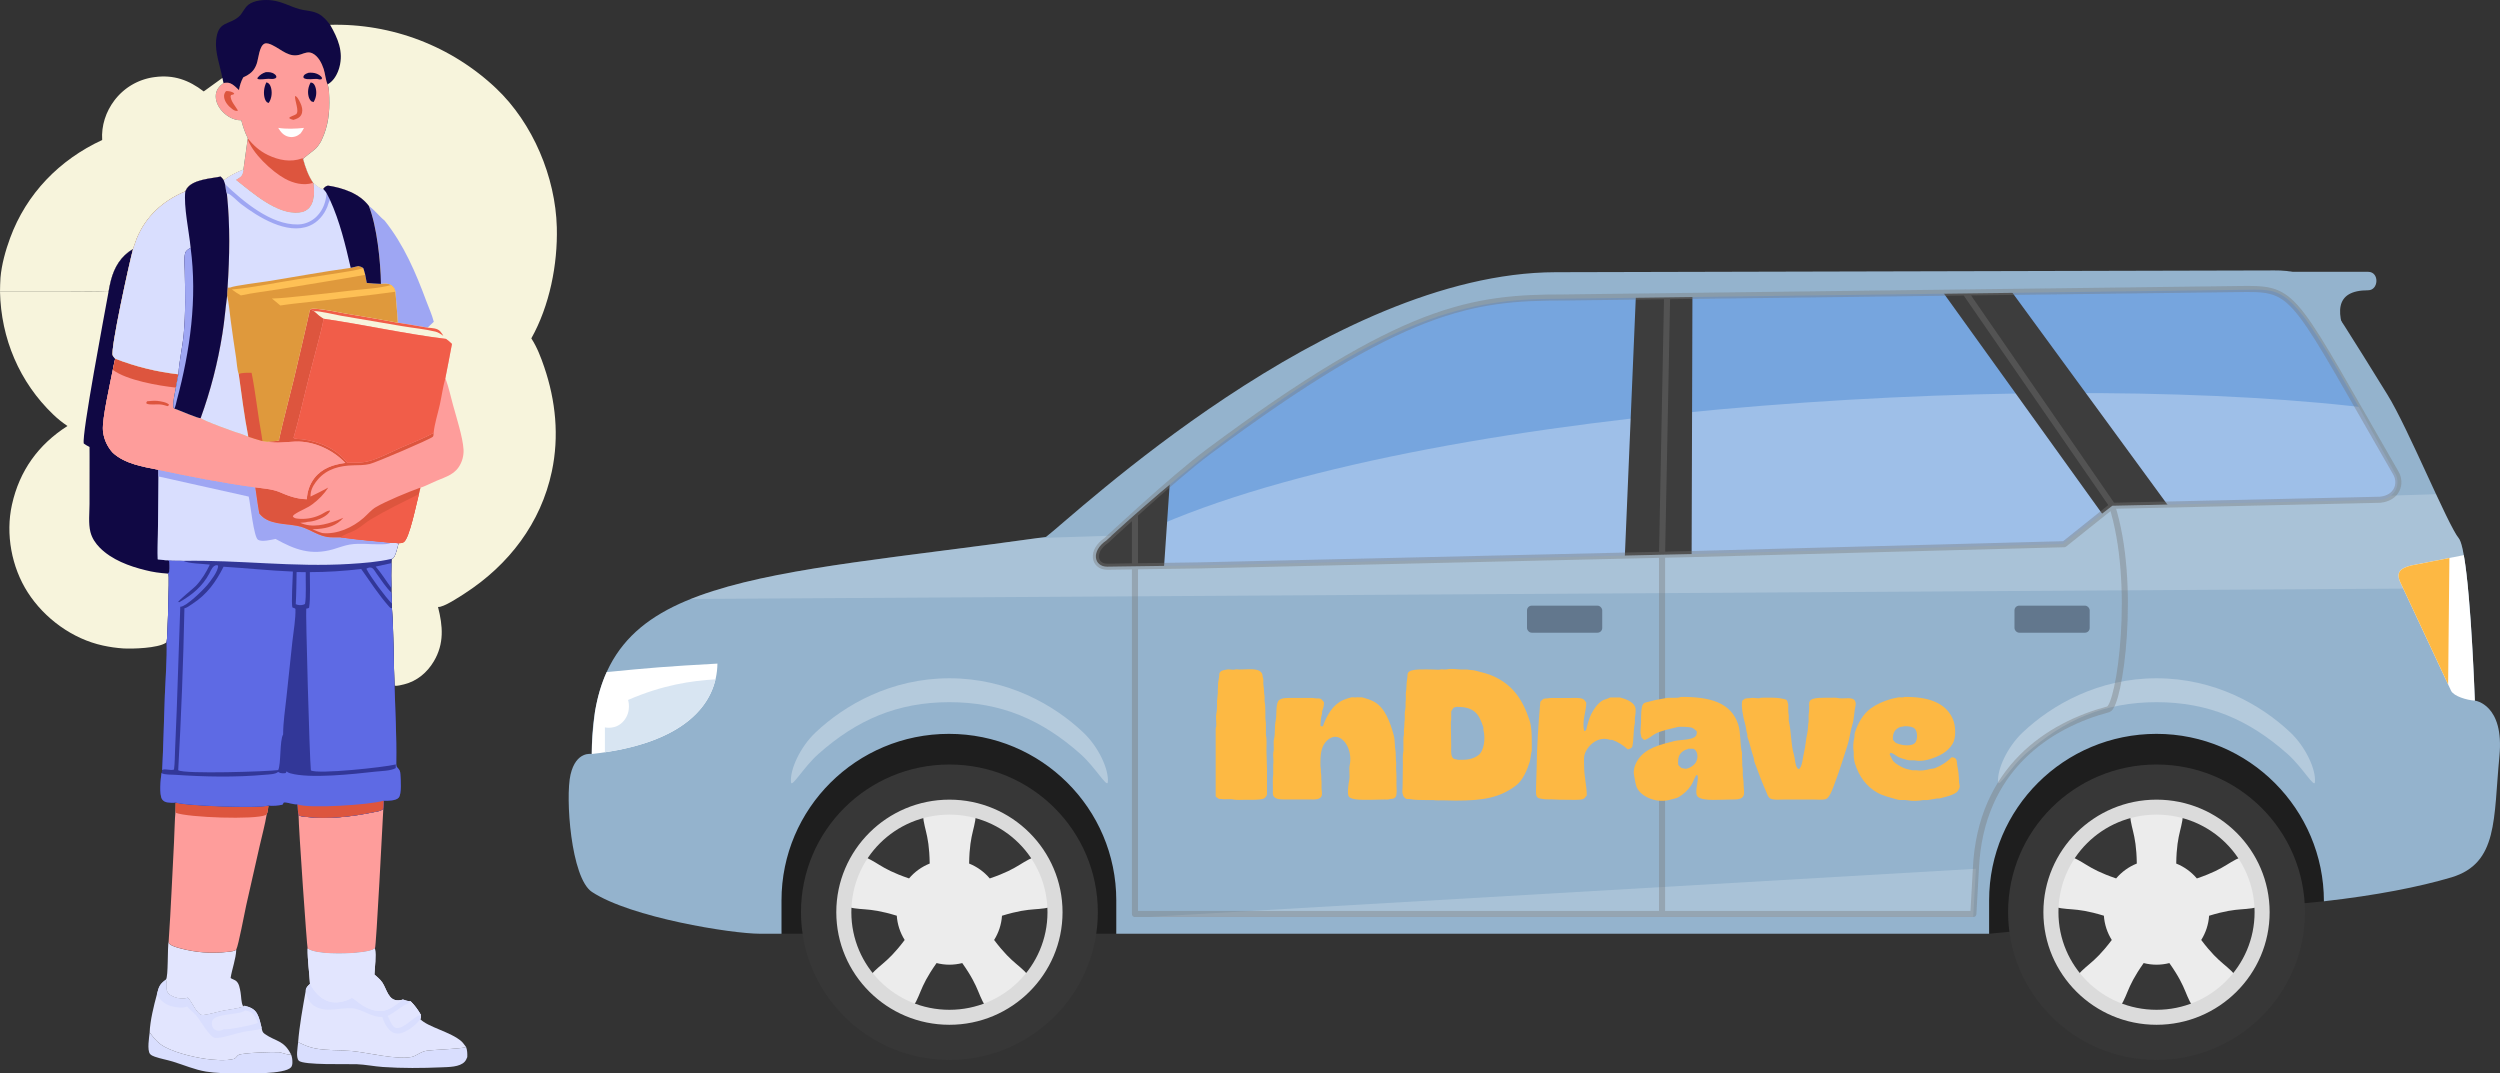 <?xml version="1.0" encoding="UTF-8"?>
<svg id="Calque_1" data-name="Calque 1" xmlns="http://www.w3.org/2000/svg" viewBox="0 0 3178.7 1364.91">
  <rect x="0" y="0" width="3178.7" height="1364.91" fill="#333333" stroke="none"/>
  <defs>
    <style>
      .cls-1, .cls-2 {
        fill: #fdb843;
      }

      .cls-3 {
        fill: #9ea6f3;
      }

      .cls-4, .cls-5 {
        fill: #fdb943;
      }

      .cls-6, .cls-7, .cls-8, .cls-9 {
        fill: #fff;
      }

      .cls-10 {
        fill: #1e1e1e;
      }

      .cls-11 {
        fill: #d9defe;
      }

      .cls-12 {
        fill: #100844;
      }

      .cls-7 {
        opacity: .3;
      }

      .cls-7, .cls-8, .cls-13, .cls-9, .cls-14 {
        isolation: isolate;
      }

      .cls-15 {
        fill: #dd553e;
      }

      .cls-16 {
        fill: #df993c;
      }

      .cls-17 {
        fill: #5e6ae4;
      }

      .cls-18, .cls-5, .cls-2 {
        fill-rule: evenodd;
      }

      .cls-18, .cls-19 {
        fill: #94b3cd;
      }

      .cls-20 {
        fill: #323798;
      }

      .cls-21 {
        fill: #f7f4dc;
      }

      .cls-22 {
        fill: #373737;
      }

      .cls-23 {
        fill: #dbdbdb;
      }

      .cls-24 {
        fill: #e2e5fe;
      }

      .cls-25 {
        fill: #f15d49;
      }

      .cls-8 {
        opacity: .29;
      }

      .cls-26 {
        fill: #fec055;
      }

      .cls-27 {
        fill: #76a5de;
      }

      .cls-28 {
        fill: #d8e5f2;
      }

      .cls-13 {
        fill: none;
        opacity: .39;
        stroke: #787878;
        stroke-linecap: round;
        stroke-linejoin: round;
        stroke-width: 7.73px;
      }

      .cls-29 {
        fill: #fe9d9b;
      }

      .cls-9 {
        opacity: .2;
      }

      .cls-30 {
        fill: #ececec;
      }

      .cls-31 {
        fill: #fefefe;
      }

      .cls-32 {
        fill: #3d3d3d;
      }

      .cls-14 {
        fill: #313d4e;
        opacity: .5;
      }
    </style>
  </defs>
  <g>
    <path class="cls-11" d="M190.29,1312.68c4.32,5.77,8.33,11.08,14.25,15.35,13.04,9.37,40.45,15.95,56.41,18.21,10.23,1.46,26.9,2.94,36.69.04.2-.1.4-.19.6-.28,2.09-1.05,3.15-3.79,5.29-4.78,5.78-2.67,43.05-3.88,50.76-3.38,4.26.28,11.95,4.1,15.79,2.83.62,1.67,1.11,3.29,1.36,5.05.47,3.27.94,8.69-1.46,11.38-8.13,9.13-56.83,7.83-70.25,7.65-12.56-.17-25.44-.2-37.86-2.26-14.3-2.37-28.23-8.43-42.08-12.68-7.56-2.32-15.5-3.61-22.94-6.22-1.98-.7-4.59-1.76-5.99-3.39-4.1-4.78-1.17-21.61-.57-27.51h0Z"/>
    <path class="cls-11" d="M378.97,1326.13l1.3-.53c7.25,3.46,12.89,6,20.86,7.49,15.22,2.84,30.77,1.76,46.12,3.24,20.83,2.01,56.3,11.26,75.64,7.64,6.23-1.02,11.81-6.97,20.14-8.1,9.19-1.26,44.46-2.29,49.6-4.61,1.57,4.37,1.64,8.21,1.51,12.78-.73,2.03-1.79,4.27-3.25,5.88-6.28,6.95-20.6,6.79-29.3,7.17-24.83,1.07-50.03,1.29-74.84-.43-11.13-.77-22.2-3.12-33.33-3.55-11.56-.45-67.99,1.48-73.56-4.51-4-4.3-1.29-16.9-.89-22.48h0Z"/>
    <path class="cls-24" d="M210.97,1245.59c3.21-3.9,1.77-41.15,3.49-49.14.15,1.39-.03,2.85,1.09,3.78,3.42,2.87,8.81,4.25,13.09,5.44,2.47.69,4.96,1.31,7.46,1.87,2.5.57,5.02,1.07,7.54,1.51,2.53.44,5.06.82,7.61,1.14,2.54.32,5.1.57,7.65.76,2.56.19,5.12.33,7.68.4,2.56.06,5.13.07,7.69.02,2.56-.06,5.13-.18,7.68-.36,2.56-.18,5.11-.42,7.66-.73,3.13-.36,8.48-.64,10.79-2.85-.36,11.71-5.35,24.33-7.18,36.06.12.08.23.17.35.25,1.81,1.27,3.81,1.67,5.63,2.8,4.97,3.1,5.73,10.1,6.7,15.42.93,5.08.65,12.7,3.07,17.14l2.15-.28c-.64.74-1.01,1.02-1.97,1.32-8.43,2.65-18.02,3.52-26.75,5.32-8.06,1.68-16.48,4.66-24.68,5.22-7.5.5-13.58-17.46-18.94-21.84-.12-.09-.24-.18-.36-.28-.67.33-1.35.62-2.08.79-5.65,1.34-14.11-.62-19.02-3.56-8.98-5.39-4.15-11.88-6.2-19.69-.04-.17-.1-.34-.15-.51h0Z"/>
    <path class="cls-24" d="M210.97,1245.59c.05.17.11.34.15.51,2.04,7.81-2.78,14.3,6.2,19.69,4.91,2.94,13.36,4.9,19.02,3.56.73-.17,1.41-.45,2.08-.79.12.1.25.19.36.28,5.36,4.38,11.45,22.34,18.94,21.84,8.2-.56,16.62-3.54,24.68-5.22,8.72-1.81,18.32-2.67,26.75-5.32.96-.3,1.32-.58,1.97-1.32,6.46,1.75,12.16,3.69,15.67,9.92,2.99,5.3,4.46,12.26,5.87,18.16.66,3.57.94,5.67,4.09,7.85,14.25,9.84,24.04,7.62,33.32,25.96-3.84,1.27-11.53-2.55-15.79-2.83-7.71-.5-44.98.71-50.76,3.38-2.14.99-3.2,3.73-5.29,4.78-.2.1-.4.19-.6.28-9.78,2.9-26.46,1.42-36.69-.04-15.96-2.27-43.37-8.84-56.41-18.21-5.92-4.26-9.94-9.58-14.25-15.35.59-15.02,5.3-34.07,9.26-48.51,2.52-9.74,3.34-12.59,11.43-18.62h0Z"/>
    <path class="cls-11" d="M210.97,1245.59c.05.17.11.34.15.51,2.04,7.81-2.78,14.3,6.2,19.69,4.91,2.94,13.36,4.9,19.02,3.56.73-.17,1.41-.45,2.08-.79.12.1.25.19.36.28,5.36,4.38,11.45,22.34,18.94,21.84,8.2-.56,16.62-3.54,24.68-5.22,8.72-1.81,18.32-2.67,26.75-5.32.96-.3,1.32-.58,1.97-1.32,6.46,1.75,12.16,3.69,15.67,9.92,2.99,5.3,4.46,12.26,5.87,18.16-.09.1-.16.2-.26.29-1.12,1.06-2.38,1.41-3.84,1.75-6.39,1.48-12.98,1.83-19.41,3.12-9.22,1.86-27.31,8.36-35.66,7.64-6.62-.58-19.02-22.56-23.84-28.37-3.54-4.27-8.3-7.43-11.88-11.69-.2.11-.39.23-.6.35-4.35,2.34-15.5.63-19.93-.79-7.95-2.55-13.95-7.55-17.71-14.98,2.52-9.74,3.34-12.59,11.43-18.62h0Z"/>
    <path class="cls-24" d="M311.72,1284.73c1.56.35,3.13.7,4.66,1.17,6.34,1.91,8.73,8.83,11.59,14.14-.58.44-1.19.83-1.85,1.14-4.88,2.28-37.57,8.67-41.43,7.32-2.11,1.52-5.24,2.22-7.82,1.94-2.19-.23-4.33-1.19-5.66-3-1.54-2.11-2.16-5.67-1.71-8.22,2.03-11.39,33.72-8.11,41.88-14.22.11-.09.22-.18.33-.27h0Z"/>
    <path class="cls-12" d="M282.76,99.14c-2.8-15.19-9.5-32.4-7.99-47.82,2.44-24.9,15.76-19.05,28.67-29.91,4.96-4.17,6.96-11.09,12.23-15.26,7.72-6.11,20.9-6.84,30.34-5.68,12.45,1.52,22.62,7.68,34.41,11.02,8.18,2.32,16.93,2,24.61,6.09,6.2,3.3,10.51,8.56,14.73,13.99,9.76,17.18,17.24,34.11,11.7,54.2-2.26,8.18-6.95,17.06-14.61,21.37-.1.06-.2.11-.3.16-2.48-4.94-3.08-13.78-4.99-19.57-2.47-7.46-6.92-16.38-14.36-19.95-5.11-2.45-9.6-.39-14.53,1.3-14.86,5.09-24.03-5.78-36.64-11.82-2.6-1.25-6.81-3-9.67-1.76-6.75,2.91-7.71,19.18-9.96,25.56-3.36,9.49-8.39,13.18-17.08,17.28-2.91,5.27-4.43,10.34-5.49,16.21-2.56-2.49-5.22-5.15-8.2-7.14-3.84-2.56-7.04-2.64-11.45-1.8-.58-2.12-.97-4.32-1.43-6.46h0Z"/>
    <path class="cls-29" d="M379.61,1036.07c.34.35.45.5.83.77,1.81,1.28,6.39,1.49,8.65,1.78,27.47,3.54,59.02-.35,86.1-5.96,3.58-.74,10.14-1.47,12.21-4.63-.88,17-8.98,175.46-10.65,177.91-5.31,3.87-18.23,4.86-24.75,5.53-12.18,1.23-51.19,2.4-60.86-5.49-.77-.92-11.55-154.01-11.53-169.9h0Z"/>
    <path class="cls-24" d="M391.13,1205.97c9.67,7.88,48.67,6.72,60.86,5.49,6.52-.66,19.44-1.65,24.75-5.53,1.79,10.05-.16,22.85-.64,33.15,3.57,3.22,7.42,6.21,10.11,10.25,5.6,8.39,7.52,23.16,20.32,22.56,2-.1,3.84-.19,5.67-1.06,3.01,1.12,6.72,2.28,9.91,2.35,5.26,5.31,9.25,10.73,12.96,17.19.12,2.03.49,3.52-.57,5.35-.02.04-.06.06-.09.1,9.5,10.1,39.02,16.3,52.36,28.26,2.3,2.07,3.93,4.82,5.86,7.23-5.14,2.32-40.4,3.35-49.6,4.61-8.33,1.13-13.91,7.08-20.14,8.1-19.34,3.62-54.81-5.63-75.64-7.64-15.35-1.48-30.9-.4-46.12-3.24-7.97-1.49-13.61-4.03-20.86-7.49l-1.3.53c1.74-22.56,5.95-44.74,9.86-66.99.08-3.65,2.91-5.83,5.3-8.22-.85-14.95-3.2-30.03-3-44.98h0Z"/>
    <path class="cls-11" d="M394.13,1250.94c5.56,10,13.11,19.16,24.55,22.51,8.6,2.51,19.16.41,26.99-3.74.65-.34,1.03-.7,1.55-1.21l.55.31c3.42,1.94,6.25,4.6,9.42,6.89,8.89,6.4,21.24,12,32.32,9.02,8.19-2.2,16.14-8.7,22.68-13.91,3.01,1.12,6.72,2.28,9.91,2.35,5.26,5.31,9.25,10.73,12.96,17.19.12,2.03.49,3.52-.57,5.35-.02.04-.06.06-.09.1-4.76,6.86-15.1,14.68-22.95,17.37-3.95,1.35-8.26,1.53-12.04-.46-6.68-3.52-11.25-12.74-13.37-19.7-13.47.83-25.15-9.92-38.13-10.96-15.92-1.28-34.34,6.62-49.01-3.52-.46-.32-.91-.66-1.34-1.02-5.4-4.46-8.03-11.56-8.75-18.34.08-3.65,2.91-5.83,5.3-8.22h0Z"/>
    <path class="cls-24" d="M522.11,1273.14c5.26,5.31,9.25,10.73,12.96,17.19-10.21,2.41-20.64,18.19-31.58,16.73-.21-.06-.41-.12-.62-.19-4.49-1.71-8.21-11.29-9.84-15.41.13-.03.27-.05.4-.09,4.11-1.36,15.44-10.27,20.35-13.09,2.78-1.59,6.67-2.45,8.34-5.14Z"/>
    <path class="cls-24" d="M391.13,1205.97c9.67,7.88,48.67,6.72,60.86,5.49,6.52-.66,19.44-1.65,24.75-5.53,1.79,10.05-.16,22.85-.64,33.15,3.57,3.22,7.42,6.21,10.11,10.25,5.6,8.39,7.52,23.16,20.32,22.56,2-.1,3.84-.19,5.67-1.06-6.55,5.21-14.49,11.71-22.68,13.91-11.08,2.98-23.43-2.62-32.32-9.02-3.17-2.28-6-4.95-9.42-6.89l-.55-.31c-.53.5-.91.87-1.55,1.21-7.84,4.15-18.4,6.25-26.99,3.74-11.44-3.35-18.99-12.51-24.55-22.51-.85-14.95-3.2-30.03-3-44.98h0Z"/>
    <path class="cls-29" d="M223.37,1020.27c9.68,4.44,106.58,7.81,117.36,4.04.22-.08.44-.17.66-.25-.53,3.11-.72,8.61-2.26,11.24-2.2,13.42-5.89,26.76-8.91,40.02l-17.18,75.88c-2.16,9.66-9.78,50.69-12.63,56.18-2.31,2.21-7.66,2.49-10.79,2.85-2.55.31-5.1.55-7.66.73-2.56.18-5.12.31-7.68.36-2.56.05-5.13.05-7.69-.02-2.56-.07-5.12-.2-7.68-.4-2.56-.19-5.11-.44-7.65-.76-2.55-.32-5.08-.7-7.61-1.14-2.53-.44-5.04-.94-7.54-1.51-2.5-.56-4.99-1.19-7.46-1.87-4.28-1.19-9.67-2.57-13.09-5.44-1.11-.93-.93-2.4-1.09-3.78,2.9-41.69,4.51-83.55,6.76-125.28.73-13.55.77-27.34,1.95-40.82l.2-10.04h0Z"/>
    <path class="cls-15" d="M223.37,1020.27c9.68,4.44,106.58,7.81,117.36,4.04.22-.08.44-.17.66-.25-.53,3.11-.72,8.61-2.26,11.24-.4.45-.79.81-1.35,1.06-13.6,6.13-98.33,3.17-114.12-2.83l-.49-3.22.2-10.04h0Z"/>
    <path class="cls-29" d="M309.32,98.33c8.7-4.1,13.73-7.79,17.08-17.28,2.25-6.37,3.21-22.65,9.96-25.56,2.87-1.24,7.07.52,9.67,1.76,12.62,6.04,21.79,16.9,36.64,11.82,4.93-1.69,9.42-3.76,14.53-1.3,7.44,3.57,11.89,12.49,14.36,19.95,1.91,5.78,2.51,14.63,4.99,19.57,1.81,4.96,1.88,11.13,2.06,16.37.67,18.96-1.26,36.37-9.34,53.7-.49,1.05-1,2.1-1.53,3.14-1.86,3-3.74,5.85-6.25,8.36-2.85,2.86-15.26,11.52-16.09,13.53,2.93,10.65,6.47,20.83,12.68,30.06l.82.76c.43,9.99,1.93,21.31-4.49,29.87-3.33,4.45-8.13,6.79-13.58,7.44-28.42,3.4-60.14-25.28-81.22-41.79,1.59-.96,3.18-1.93,4.71-2.97,3.98-2.71,4.33-5.49,5.16-10l5.56-40.03c-3.72-7.38-6.07-14.78-8.28-22.73-1.42-.06-2.85-.12-4.26-.31-8.32-1.09-16.79-6.83-21.84-13.36-4.2-5.42-7.14-12.48-6.19-19.44.88-6.43,4.74-10.53,9.7-14.29,4.41-.84,7.6-.76,11.45,1.8,2.98,1.99,5.64,4.65,8.2,7.14,1.06-5.87,2.58-10.94,5.49-16.21h0Z"/>
    <path class="cls-12" d="M392.63,92.46c3.39-.12,6.73-.05,9.93,1.22,2.57,1.02,5.82,2.89,6.97,5.48l-.6,1.44c-2,.87-3.81.2-5.84-.27-4.74-.18-11.34,1.25-15.72-.47-1.22-.48-1.15-.76-1.7-1.95.14-.5.28-1,.5-1.47,1.1-2.34,4.21-3.18,6.47-3.99h0Z"/>
    <path class="cls-12" d="M338.11,91.68c4.04-.11,7.76.07,11.08,2.67,1.52,1.19,2.03,1.82,2.25,3.72l-1.12,1.39c-2.62,1.45-6.05.88-8.95.72-3.62.01-11.09,1.62-14.08.02l.34-1.58c3.11-3.56,5.97-5.48,10.48-6.94h0Z"/>
    <path class="cls-12" d="M338.68,104.72c.91.21,1.86.59,2.62,1.14,2.04,1.49,3.1,4.6,3.6,6.97,1.28,6.13.22,12.86-3.23,18.06l-2.26-.86c-1.25-1.24-1.97-2.45-2.54-4.09-2.31-6.73-1.31-14.95,1.81-21.22h0Z"/>
    <path class="cls-15" d="M375.13,122.06c.71.21.5.11,1.09.4,2.76,1.36,6.1,8.98,7.08,11.91,1.29,3.85,1.65,8.11-.35,11.79-2.04,3.75-6.12,5.12-9.95,6.27-2.03-.53-3.62-.96-5.31-2.31.41-1.94,7.05-3.42,8.84-4.92,4.35-3.64-1.97-17.32-1.41-23.13h0Z"/>
    <path class="cls-12" d="M395,104.87c.94.13,1.93.34,2.76.83,2.11,1.24,3.27,4.58,3.78,6.87,1.34,5.93.34,12.12-2.86,17.23l-2.79-.94c-1.8-1.83-2.8-3.52-3.45-5.99-1.63-6.13-.52-12.58,2.56-18.01h0Z"/>
    <path class="cls-15" d="M287.38,115.84c2.53-.16,5.28.22,7.64,1.19,1.66.68,2.13.86,2.83,2.49-1.26.74-2.59.98-4,1.3l-.67,1.41c.23,6.46,5.89,12.47,9.12,17.88l-.26.9c-2.73.34-4.72-.85-6.9-2.46-4.73-3.52-9.44-8.92-10.18-14.99-.4-3.27.46-5.22,2.41-7.72h0Z"/>
    <path class="cls-31" d="M353.72,162.55c10.96,1.73,21.8,1.2,32.79.06-1.21,2.55-2.63,4.73-4.3,7-1.02.81-2.06,1.63-3.18,2.31-.45.27-.92.52-1.4.75-.48.23-.97.43-1.46.61-.5.18-1,.34-1.52.47-.51.13-1.03.24-1.55.32-.52.08-1.05.14-1.58.17-.53.03-1.06.03-1.59.01-.53-.02-1.06-.07-1.58-.14-.52-.07-1.04-.17-1.56-.29-6.22-1.49-9.95-6.02-13.07-11.25h0Z"/>
    <path class="cls-15" d="M314.64,175.7c7.68,9.1,15.16,16.2,25.98,21.39,13.79,6.62,28.72,9.56,43.48,4.32l.53-.19.79,1.18c2.93,10.65,6.47,20.83,12.68,30.06-.21.07-.41.14-.62.2-11.63,3.63-24.57.32-34.97-5.34-16.83-9.16-42.44-33.09-47.87-51.61h0Z"/>
    <g>
      <path class="cls-21" d="M129.93,178.01c-1.23-18.21,4.63-35.98,15.61-50.45.38-.51.77-1.01,1.17-1.5.4-.5.8-.99,1.2-1.47.41-.49.82-.97,1.24-1.44.42-.48.85-.95,1.28-1.41.43-.46.87-.92,1.31-1.38s.89-.9,1.35-1.34c.45-.44.91-.88,1.38-1.31.47-.43.94-.86,1.41-1.28.48-.42.96-.83,1.44-1.24.49-.41.98-.81,1.47-1.2s1-.78,1.5-1.17c.51-.38,1.02-.76,1.53-1.13.52-.37,1.04-.73,1.56-1.09.52-.36,1.05-.71,1.59-1.05s1.07-.68,1.61-1.01c.54-.33,1.09-.65,1.64-.97.55-.32,1.1-.63,1.66-.93.56-.3,1.12-.6,1.68-.89.56-.29,1.13-.57,1.71-.84.57-.27,1.15-.54,1.72-.8.58-.26,1.16-.51,1.75-.76.58-.25,1.17-.48,1.76-.71.59-.23,1.18-.45,1.78-.67.6-.22,1.2-.42,1.8-.62.6-.2,1.21-.39,1.81-.58.61-.19,1.22-.36,1.83-.53.61-.17,1.22-.33,1.84-.49.61-.16,1.23-.3,1.85-.44.62-.14,1.24-.27,1.86-.4.62-.12,1.25-.24,1.87-.35.62-.11,1.25-.21,1.88-.3s1.26-.18,1.89-.26c24.02-3.18,43.21,3.77,62.12,18.27,7.97-5.62,15.88-11.34,23.73-17.14.46,2.15.85,4.35,1.43,6.46-4.96,3.76-8.83,7.86-9.7,14.29-.95,6.96,1.99,14.01,6.19,19.44,5.06,6.53,13.52,12.27,21.84,13.36,1.41.19,2.84.25,4.26.31,2.21,7.95,4.56,15.35,8.28,22.73l-5.56,40.03c-8.74,3.38-17.58,7.8-24.98,13.61-1.17-1.97-2.25-3.28-3.97-4.81-12.5,2.54-35.18,3.59-43.01,15.21-.75,1.12-1.39,2.3-1.93,3.54l-.37.19c-28.1,11.92-49.82,31.49-61.51,60.14-1.72,4.23-2.92,8.64-4.55,12.9-15.47,9.13-23.83,23.12-28.22,40.13-1.24,4.81-2.16,9.68-3.03,14.58-16.77-.77-33.74-.32-50.54-.33H0c.03-5.88.26-11.8.6-17.66,1.48-17.07,6.39-34.64,12.29-50.68,20.71-56.36,62.87-99.55,117.04-124.55h0Z"/>
      <path class="cls-21" d="M169.19,316.53c-4.72,17.22-29.27,128.95-25.85,135.43.77,1.46,2.02,2.93,3.13,4.14-1.02,4.72-2.16,9.44-3.04,14.18-3.32,17.47-13.73,62.3-12.53,77.04.09,1.04.22,2.08.38,3.11s.35,2.06.58,3.08c.23,1.02.49,2.03.78,3.04.29,1,.62,2,.98,2.98.36.98.75,1.95,1.17,2.91.42.96.87,1.9,1.36,2.83.48.93,1,1.84,1.54,2.73.54.89,1.12,1.77,1.72,2.63,1.24,1.8,2.6,3.46,4.07,5.07,15.27,14.02,38.29,17.78,58.06,21.63v8.47s-.75,74.02-.75,74.02c-.07,10.39-.63,20.98-.14,31.35,4.34.48,8.91,1.3,13.28,1.11,1.6,1.45,1.54,2.12,1.65,4.25.16,2.98.67,10.04-1.27,12.37l-1.66.36,1.7.53c1.05,2.91-1.3,83.61-2.5,86.71-.36.36-.75.68-1.18.96-10.35,6.69-41.6,7.71-53.82,7.02-8.76-.58-17.44-1.81-26.01-3.7-38.56-8.35-74.25-34.39-95.5-67.47-20.64-32.12-28.42-74.24-20.15-111.55,9.57-43.19,33.41-76.38,70.61-100.13-3.22-2.14-6.33-4.42-9.34-6.84-3.01-2.42-5.91-4.97-8.69-7.65C24.63,485.93,1.29,430.29,0,370.88h87.41c16.8.01,33.76-.44,50.54.33.86-4.89,1.78-9.76,3.03-14.58,4.38-17.01,12.75-31,28.22-40.13h0Z"/>
      <path class="cls-21" d="M419.76,31.56c2.42-.06,4.83-.1,7.25-.1,2.42,0,4.83.02,7.25.08,2.42.06,4.83.14,7.25.25,2.41.11,4.83.26,7.24.43,2.41.17,4.82.38,7.22.61,2.41.23,4.81.49,7.21.79,2.4.29,4.79.61,7.19.96,2.39.35,4.78.73,7.16,1.14,2.38.41,4.76.85,7.13,1.31,2.37.47,4.74.96,7.1,1.49,2.36.52,4.71,1.08,7.06,1.66,2.35.58,4.68,1.19,7.01,1.83,2.33.64,4.65,1.31,6.97,2,2.31.7,4.62,1.42,6.92,2.17,2.3.75,4.58,1.53,6.86,2.34,2.28.81,4.54,1.65,6.8,2.51,2.26.86,4.5,1.76,6.74,2.68,2.24.92,4.46,1.87,6.67,2.84,2.21.97,4.41,1.98,6.6,3,2.19,1.03,4.36,2.08,6.52,3.16,2.16,1.08,4.31,2.19,6.44,3.32,2.13,1.13,4.25,2.29,6.36,3.48,2.11,1.19,4.2,2.4,6.27,3.63,2.08,1.24,4.14,2.5,6.18,3.79,2.04,1.29,4.07,2.6,6.09,3.94,2.01,1.34,4.01,2.7,5.99,4.09,1.98,1.39,3.94,2.8,5.89,4.23,1.95,1.43,3.87,2.89,5.78,4.37,1.91,1.48,3.8,2.99,5.67,4.51,1.87,1.53,3.73,3.08,5.56,4.65,1.83,1.57,3.65,3.17,5.44,4.79,1.79,1.62,3.57,3.26,5.32,4.92,46.66,44.21,75.43,112.83,77.07,176.64,1.21,47.19-9.19,99.74-32.42,141.17,7.23,11.11,12.12,23.87,16.39,36.37,14.67,43.03,19.16,88.13,9.7,132.79-13.95,65.81-54.76,118.88-110.59,155.04-6.46,4.18-27.25,18.08-34.13,17.31,6.18,24.39,8.05,46.51-5.32,69.1-8.47,14.31-21.43,25.19-37.76,29.27-3.38.84-8.83,2.27-12.22,1.8-1.29-32.81-.92-65.89-3.26-98.63l-.12-5.8c.16-4.55-.31-9.32-.49-13.88l-.05-5.95c-.29-10.55-.3-21.11-.02-31.66l.29-5.45c.49-.12.63-.13,1.05-.32,3.95-1.81,6.4-15.22,7.83-19.52-3.35-.47-6.59-.62-9.97-.63-21.23-2.16-42.69-3.79-63.81-6.83h-.5c-6.16-.23-11.83.52-17.99-.73-12.84-2.58-23.4-11.42-36.28-13.77-16.31-3.31-37.47-1.37-48.61-15.77-2.09-11.02-3.4-22.27-5.1-33.36-40.22-5.51-83.33-13.78-123.04-22.31-19.77-3.86-42.79-7.61-58.06-21.63-1.46-1.62-2.83-3.27-4.07-5.07-.6-.86-1.17-1.73-1.72-2.63-.54-.89-1.06-1.81-1.54-2.73-.48-.93-.94-1.87-1.36-2.83-.42-.96-.81-1.93-1.17-2.91-.36-.98-.68-1.98-.98-2.98-.29-1-.55-2.02-.78-3.04-.23-1.02-.42-2.05-.58-3.08-.16-1.03-.29-2.07-.38-3.11-1.2-14.73,9.21-59.57,12.53-77.04.88-4.74,2.02-9.46,3.04-14.18-1.11-1.21-2.37-2.68-3.13-4.14-3.42-6.49,21.13-118.21,25.85-135.43,1.63-4.26,2.83-8.68,4.55-12.9,11.69-28.66,33.41-48.22,61.51-60.14l.37-.19c.54-1.24,1.18-2.41,1.93-3.54,7.82-11.61,30.51-12.67,43.01-15.21,1.71,1.52,2.8,2.83,3.97,4.81,7.4-5.8,16.24-10.23,24.98-13.61-.83,4.51-1.17,7.28-5.16,10-1.53,1.04-3.12,2.01-4.71,2.97,21.08,16.51,52.8,45.19,81.22,41.79,5.46-.65,10.25-2.99,13.58-7.44,6.41-8.56,4.92-19.88,4.49-29.87l-.82-.76c-6.21-9.23-9.75-19.4-12.68-30.06.83-2,13.24-10.67,16.09-13.53,2.51-2.51,4.39-5.37,6.25-8.36.53-1.04,1.03-2.09,1.53-3.14,8.09-17.33,10.02-34.74,9.34-53.7-.19-5.24-.25-11.41-2.06-16.37.1-.05.2-.11.3-.16,7.66-4.31,12.35-13.18,14.61-21.37,5.54-20.09-1.94-37.03-11.7-54.2h0Z"/>
    </g>
    <path class="cls-12" d="M169.19,316.53c-4.72,17.22-29.27,128.95-25.85,135.43.77,1.46,2.02,2.93,3.13,4.14-1.02,4.72-2.16,9.44-3.04,14.18-3.32,17.47-13.73,62.3-12.53,77.04.09,1.04.22,2.08.38,3.11s.35,2.06.58,3.08c.23,1.02.49,2.03.78,3.04.29,1,.62,2,.98,2.98.36.98.75,1.95,1.17,2.91.42.96.87,1.9,1.36,2.83.48.93,1,1.84,1.54,2.73.54.89,1.12,1.77,1.72,2.63,1.24,1.8,2.6,3.46,4.07,5.07,15.27,14.02,38.29,17.78,58.06,21.63v8.47s-.75,74.02-.75,74.02c-.07,10.39-.63,20.98-.14,31.35,4.34.48,8.91,1.3,13.28,1.11,1.6,1.45,1.54,2.12,1.65,4.25.16,2.98.67,10.04-1.27,12.37l-1.66.36c-9.57-.66-18.52-1.9-27.81-4.3-20.5-4.99-42.73-13.22-57.88-28.49-5.57-5.61-10.02-12.29-11.98-20.02-2.76-10.85-1.17-24.37-1.15-35.58l.06-55.16v-5.9s-.06-11.52-.06-11.52c-2.62-1.26-4.93-2.63-7.29-4.33-2.88-10.92,26.7-166.45,31.42-192.7.86-4.89,1.78-9.76,3.03-14.58,4.38-17.01,12.75-31,28.22-40.13h0Z"/>
    <path class="cls-20" d="M201.53,597.33c39.71,8.53,82.81,16.81,123.04,22.31,1.7,11.09,3.01,22.34,5.1,33.36,11.14,14.4,32.3,12.46,48.61,15.77,12.88,2.34,23.43,11.18,36.28,13.77,6.17,1.24,11.83.5,17.99.74h.5c21.11,3.02,42.58,4.66,63.81,6.82,3.39,0,6.62.15,9.97.63-1.42,4.29-3.87,17.7-7.83,19.52-.42.19-.56.2-1.05.32l-.29,5.45c-.28,10.55-.27,21.11.02,31.66l.05,5.95c.18,4.56.65,9.33.49,13.88l.12,5.8c2.34,32.74,1.97,65.81,3.26,98.63.97,32.1,2.79,64.64,2.27,96.76.05,2.19-.44,5.26,1.14,6.97,3.19,3.45,3.81,4.21,4.1,9.22.35,6.03,1.8,24.81-2.21,29.35-3.45,3.9-13.25,3.94-18.24,3.92-.42,0-.6-.06-.98-.13-.03,3.32.09,6.72-.29,10.01-2.08,3.16-8.63,3.9-12.21,4.63-27.08,5.61-58.63,9.5-86.1,5.96-2.26-.29-6.84-.5-8.65-1.78-.37-.27-.48-.42-.83-.77-1.18-4.1-.71-9.09-1.36-13.38-5.38.55-14.11-3.21-17.43-2.36l-1.72,2.81c-4.17.99-13.6,2.02-17.72.94-.22.08-.44.17-.66.25-10.78,3.77-107.68.4-117.36-4.04-2.79.83-7.7.24-10.65-.09-2.5-.28-5.05-1.71-6.53-3.78-4.04-5.63-1.96-26.68-.82-33.66.51-1.02.64-2.41.85-3.53,1.64-31.61,2.18-63.35,3.39-94.99.86-22.41,2.83-45.36,2.24-67.75,1.2-3.1,3.55-83.8,2.5-86.71l-1.7-.53,1.66-.36c1.95-2.32,1.43-9.39,1.27-12.37-.11-2.12-.06-2.8-1.65-4.25-4.36.19-8.94-.63-13.28-1.11-.49-10.36.07-20.96.14-31.35l.74-74.02v-8.47s.02,0,.02,0Z"/>
    <path class="cls-17" d="M497.67,716.02c-.28,10.55-.27,21.11.02,31.66-6.8-9.09-12.51-18.64-19.99-27.29,6.68-1.37,13.33-2.82,19.97-4.36h0Z"/>
    <path class="cls-17" d="M498.23,767.49c-8.43-8.86-26.73-33.23-32.25-44.04l.3-.68c1.23-.56,2.49-1.19,3.86-1.21,1.66-.02,2.8.3,4.05,1.44,1.72,1.58,3.25,4.48,4.67,6.4,5.78,7.84,11.6,17.3,18.63,23.97l.25.23c.18,4.56.65,9.33.49,13.88h0Z"/>
    <path class="cls-17" d="M377.13,727.33l11.62.18c-.27,10.23.85,31.6-.93,40.35-.47.32-.88.58-1.42.78-3.29,1.22-7.21,1.03-10.36-.43.78-13.6.83-27.27,1.09-40.88Z"/>
    <path class="cls-17" d="M213.92,712.27c6.51,1.02,12.92.24,19.4.82,5.62,3.55,25.87,3.77,33.46,4.8-4.51,9.74-10.26,19.03-17.61,26.91-3.29,3.52-22.78,18.74-23.43,21.7l.74-1.22,1.44.44c16.2-9.14,29.63-20.13,38.39-36.85,2.15-4.11,4.33-10.35,9.78-10.31l1.17.72c.58,6.66-9.92,20.04-14.15,25.09-4.96,5.93-26.45,26.96-33.45,27.05-.15,0-.29-.03-.44-.05l-4.55,132.41c-.6,16.44-1.28,32.88-2.06,49.32-.38,8.3-.26,17.14-1.37,25.37-4.36,1.73-12.41-1.73-15.06.75,1.64-31.61,2.18-63.35,3.39-94.99.86-22.41,2.83-45.36,2.24-67.75,1.2-3.1,3.55-83.8,2.5-86.71l-1.7-.53,1.66-.36c1.95-2.32,1.43-9.39,1.27-12.37-.11-2.12-.06-2.8-1.65-4.25h0Z"/>
    <path class="cls-11" d="M201.53,597.33c39.71,8.53,82.81,16.81,123.04,22.31,1.7,11.09,3.01,22.34,5.1,33.36,11.14,14.4,32.3,12.46,48.61,15.77,12.88,2.34,23.43,11.18,36.28,13.77,6.17,1.24,11.83.5,17.99.74h.5c21.11,3.02,42.58,4.66,63.81,6.82,3.39,0,6.62.15,9.97.63-1.42,4.29-3.87,17.7-7.83,19.52-.42.19-.56.2-1.05.32-17.53,4.02-35.7,5.37-53.62,6.48-70.89,4.37-140.68-5.25-211.02-3.95-6.48-.58-12.89.2-19.4-.82-4.36.19-8.94-.63-13.28-1.11-.49-10.36.07-20.96.14-31.35l.74-74.02v-8.47s.01,0,.01,0Z"/>
    <path class="cls-3" d="M201.53,597.33c39.71,8.53,82.81,16.81,123.04,22.31,1.7,11.09,3.01,22.34,5.1,33.36,11.14,14.4,32.3,12.46,48.61,15.77,12.88,2.34,23.43,11.18,36.28,13.77,6.17,1.24,11.83.5,17.99.74h.5c21.11,3.02,42.58,4.66,63.81,6.82-2.72,2.04-8.99,1.86-12.46,1.95-13.07.34-26.61-1.78-39.58.33-7.25,1.18-14.35,4.09-21.42,6.09-28.11,7.94-48.4.5-73.05-13.25-5.49,1.14-17.36,4.14-22.28,1.1-5.48-3.38-9.71-46-11.84-54.91l-114.72-25.62v-8.47h.01Z"/>
    <path class="cls-17" d="M284.27,720.58c29.43,1.85,58.62,4.94,88.13,6.17-.06,7.64-2.36,41.4-.49,45.74,1.47.41,2.63.66,3.77,1.72.28,13.36-2.38,27.64-3.87,40.96l-7.61,71.49c-1.66,15.51-4.18,31.61-4.21,47.21-4.52,7.16-2.53,37.97-6.28,45.27-12.83,1.81-119.31,5.4-127.12.16,3.86-68.59,6.5-137.23,7.9-205.92.23-.02.64-.05.88-.11,2.76-.77,6.44-3.7,8.91-5.28,18.84-12.02,30.09-27.9,39.99-47.4h0Z"/>
    <path class="cls-17" d="M393.97,727.45c10.91-.02,21.81-.36,32.69-1.03,10.89-.67,21.75-1.66,32.57-2.99,11.13,15.81,22.3,32.92,35.06,47.42,1.47,1.67,1.8,2.29,4.06,2.45,2.34,32.74,1.97,65.81,3.26,98.63.97,32.1,2.79,64.64,2.27,96.76.05,2.19-.44,5.26,1.14,6.97,3.19,3.45,3.81,4.21,4.1,9.22.35,6.03,1.8,24.81-2.21,29.35-3.45,3.9-13.25,3.94-18.24,3.92-.42,0-.6-.06-.98-.13-.03,3.32.09,6.72-.29,10.01-2.08,3.16-8.63,3.9-12.21,4.63-27.08,5.61-58.63,9.5-86.1,5.96-2.26-.29-6.84-.5-8.65-1.78-.37-.27-.48-.42-.83-.77-1.18-4.1-.71-9.09-1.36-13.38-5.38.55-14.11-3.21-17.43-2.36l-1.72,2.81c-4.17.99-13.6,2.02-17.72.94-.22.08-.44.17-.66.25-10.78,3.77-107.68.4-117.36-4.04-2.79.83-7.7.24-10.65-.09-2.5-.28-5.05-1.71-6.53-3.78-4.04-5.63-1.96-26.68-.82-33.66.08.08.16.17.25.24,2.53,2.22,13.33,1.89,16.96,2.14,38.05,2.6,76.46,3.39,114.48-.05,4.09-.36,13.91-.52,16.64-3.78.28.28.46.5.78.71,2.06,1.34,6.57,1.52,8.8.88l1.15-2.15c1.32,1.32,2.62,1.9,4.38,2.41,25.04,7.28,81.44,1,108.41-2.03,7.41-.83,19.48-.87,25.97-4.49l.08-4.72-.52.14c-13.59,3.45-98.72,12.7-107.48,7.48-1.7-15.71-6.81-203.83-5.87-205.69,1.41-.19,2.42-.29,3.6-1.13,1.98-12.73.87-31.84.97-45.3h0Z"/>
    <path class="cls-15" d="M378.25,1022.7c12.83,5.83,93.53.62,109.44-4.67-.03,3.32.09,6.72-.29,10.01-2.08,3.16-8.63,3.9-12.21,4.63-27.08,5.61-58.63,9.5-86.1,5.96-2.26-.29-6.84-.5-8.65-1.78-.37-.27-.48-.42-.83-.77-1.18-4.1-.71-9.09-1.36-13.38h0Z"/>
    <path class="cls-3" d="M468.96,261.84c8.33,6.07,13,13,20,18.56,24.73,30.95,39.64,66.18,53.31,103.02,3.09,8.33,7.17,17.14,9.28,25.74l-7.9,7.44c-12.6-2.28-25.22-4.37-37.88-6.29-.64-13.14-2.07-26.24-3.01-39.36-.76-4.02-2.5-5.88-5.42-8.51-4.18-2.41-8.38-1.73-12.97-1.46-.45-28.22-5.12-73.4-15.41-99.14h0Z"/>
    <path class="cls-25" d="M394.27,393.39c2.59-1.41,6.11-.89,8.96-.63,12.5,1.12,25.1,4.04,37.49,6.16,21.72,3.57,43.4,7.37,65.04,11.4,12.66,1.91,25.28,4.01,37.88,6.29,5.44.57,12.61.42,16.4,5.02,1.37,1.66,2.62,3.51,3.69,5.38-3.09-1.99-6.39-4.46-10-5.33-13.75-3.33-28.35-4.63-42.32-6.99l-78.05-13.28c-7.54-1.31-28.58-6.48-34.28-5.7-1.11-1.14-3.33-1.71-4.81-2.31h0Z"/>
    <path class="cls-29" d="M394.27,393.39c1.48.59,3.69,1.17,4.81,2.31,3.9,3.47,7.77,7,12.35,9.57,51.96,7.58,103.44,19.23,155.58,25.63,2.77,1.99,5.27,3.95,7.64,6.4-2.85,14.83-5.54,29.7-8.57,44.49l.54-.02c3.91,10.65,6.37,22.09,9.35,33.05,4.27,15.71,12.44,41.04,13.38,56.48.04.76.06,1.52.06,2.29,0,.76-.03,1.52-.08,2.29-.05.76-.12,1.52-.22,2.28-.1.76-.22,1.51-.36,2.26-.14.75-.31,1.49-.5,2.23-.19.74-.4,1.47-.64,2.2-.23.73-.49,1.44-.77,2.15-.28.71-.58,1.41-.9,2.1-6.56,14.13-18.44,16.86-31.37,22.41-6.26,2.69-12.34,5.9-18.76,8.19-.62.22-.45.15-1.22.29l-1.93,8.2c-2.9,10.42-12,57.03-19.43,61.22-1.94,1.09-4.21,1.3-6.39,1.33-3.35-.47-6.59-.62-9.97-.63-21.23-2.16-42.69-3.79-63.81-6.83h-.5c-6.16-.23-11.83.52-17.99-.73-12.84-2.58-23.4-11.42-36.28-13.77-16.31-3.31-37.47-1.37-48.61-15.77-2.09-11.02-3.4-22.27-5.1-33.36-40.22-5.51-83.33-13.78-123.04-22.31-19.77-3.86-42.79-7.61-58.06-21.63-1.46-1.62-2.83-3.27-4.07-5.07-.6-.86-1.17-1.73-1.72-2.63-.54-.89-1.06-1.81-1.54-2.73-.48-.93-.94-1.87-1.36-2.83-.42-.96-.81-1.93-1.17-2.91-.36-.98-.68-1.98-.98-2.98-.29-1-.55-2.02-.78-3.04-.23-1.02-.42-2.05-.58-3.08-.16-1.03-.29-2.07-.38-3.11-1.2-14.73,9.21-59.57,12.53-77.04.88-4.74,2.02-9.46,3.04-14.18,6.45,2.51,12.97,4.81,19.57,6.89,6.6,2.09,13.25,3.96,19.97,5.62,6.72,1.66,13.48,3.1,20.29,4.32,6.81,1.22,13.65,2.22,20.53,3-.96,5.66-2.03,11.3-3.21,16.92-.93,5.44-4.7,21.53-2.82,25.86l1.02.83c4.83,1.46,30.69,13.01,33.3,12.03,2.64,3.17,46.33,18.99,53,20.7l7.6,3.02c5.93,2.02,11.91,3.81,17.92,5.56,2.18.37,4.55.99,6.75.91,4.88-1.1,9.9-.21,14.73-1.91l-.25-1.26c5.51-25.02,12.25-49.72,18.32-74.6,7.34-30.12,14.11-60.4,21.08-90.6h0Z"/>
    <path class="cls-15" d="M394.27,393.39c1.48.59,3.69,1.17,4.81,2.31,3.9,3.47,7.77,7,12.35,9.57-1.18,8.15-3.52,16.34-5.51,24.33-3.98,15.74-8.08,31.45-12.29,47.13-6.93,26.56-12.65,53.69-20.38,80.02,2.27,1.84,7.51,1.28,10.58,1.68,22.1,2.85,44.02,12.07,57.83,30.02,8.42-.13,17.69.19,25.88-1.81,14.24-3.48,28.91-11.61,42.33-17.52,13.71-6.04,28.35-11.48,41.48-18.67-.15,1.5.05,3.96-1.13,4.97-4.02,3.47-72.2,32.65-80.18,34.56-6.82,1.64-14.02,1.47-20.99,1.67-16.87.48-32.89,4.31-44.55,17.57-4.19,4.76-8.32,10.9-9.31,17.25-.25,1.59-.46,3.31-.37,4.92,7.54-3.73,15.18-7.4,22.56-11.45-5.33,8.27-12.14,15.16-20,21.07-7.25,5.46-15.66,8.01-22.87,12.99-1.3.9-1.68,1.23-2.21,2.74,1.62,2.04,3.48,2.37,6.02,2.67.66.07,1.32.13,1.98.18.66.05,1.33.08,1.99.11.66.02,1.33.03,1.99.03.66,0,1.33-.01,1.99-.04.66-.03,1.33-.06,1.99-.11.66-.05,1.32-.11,1.98-.18.66-.07,1.32-.16,1.98-.26.66-.1,1.31-.21,1.97-.33.65-.12,1.3-.26,1.95-.4.65-.15,1.29-.3,1.94-.47.64-.17,1.28-.35,1.92-.55.64-.19,1.27-.4,1.9-.61.63-.22,1.25-.44,1.87-.68.62-.24,1.23-.49,1.84-.75.61-.26,1.22-.54,1.82-.82.6-.28,1.2-.58,1.78-.89,3.02-1.58,6.54-4.21,9.95-4.62l.42.74c-2.85,5.71-11.38,9.65-17.12,11.54-1.87.63-3.77,1.13-5.71,1.51-1.94.38-3.89.62-5.86.74-2.9.91-6.17.94-9.19,1.19,15.16,6.82,32.13,2.46,46.96-3.17,2.66-1.01,5.29-2.09,7.9-3.22-8.42,9.96-19.86,13.23-32.42,14.24-2.34.17-4.68.29-7.03.35,4.19,1.72,8.4,3.65,12.78,4.83,18.57,1.99,38.47-7.09,52.29-19.2,5.05-4.42,9.89-10.35,15.66-13.75,13.11-7.73,42.13-19.68,56.72-24.85l-1.93,8.2c-2.9,10.42-12,57.03-19.43,61.22-1.94,1.09-4.21,1.3-6.39,1.33-3.35-.47-6.59-.62-9.97-.63-21.23-2.16-42.69-3.79-63.81-6.83h-.5c-6.16-.23-11.83.52-17.99-.73-12.84-2.58-23.4-11.42-36.28-13.77-16.31-3.31-37.47-1.37-48.61-15.77-2.09-11.02-3.4-22.27-5.1-33.36,9.61,1.38,20.41,2.06,29.53,5.48,12.28,5.28,22.43,9.31,36.05,9.65.46-9.63,3.58-18.98,9.44-26.69,9.68-12.72,24.33-17.49,39.49-19.46-15.96-16.71-40.19-28.02-63.64-27.15-11.99.44-23.08,2.48-35.04.28,4.88-1.1,9.9-.21,14.73-1.91l-.25-1.26c5.51-25.02,12.25-49.72,18.32-74.6,7.34-30.12,14.11-60.4,21.08-90.6h0Z"/>
    <path class="cls-25" d="M433.05,683.27c4.87-4.31,13.79-6.34,19.6-9.73,6.59-3.85,12.21-9.23,18.75-13.15,19.68-11.77,40.75-21.89,61.24-32.22-2.9,10.42-12,57.03-19.43,61.22-1.94,1.09-4.21,1.3-6.39,1.33-3.35-.47-6.59-.62-9.97-.63-21.23-2.16-42.69-3.79-63.81-6.83h0Z"/>
    <path class="cls-29" d="M146.47,456.09c6.45,2.51,12.97,4.81,19.57,6.89,6.6,2.09,13.25,3.96,19.97,5.62,6.72,1.66,13.48,3.1,20.29,4.32,6.81,1.22,13.65,2.22,20.53,3-.96,5.66-2.03,11.3-3.21,16.92-.93,5.44-4.7,21.53-2.82,25.86l1.02.83c4.83,1.46,30.69,13.01,33.3,12.03,2.64,3.17,46.33,18.99,53,20.7l7.6,3.02c5.93,2.02,11.91,3.81,17.92,5.56,2.18.37,4.55.99,6.75.91,11.96,2.2,23.05.17,35.04-.28,23.45-.87,47.68,10.44,63.64,27.15-15.16,1.97-29.81,6.74-39.49,19.46-5.86,7.71-8.98,17.06-9.44,26.69-13.62-.35-23.76-4.38-36.05-9.65-9.12-3.42-19.92-4.1-29.53-5.48-40.22-5.51-83.33-13.78-123.04-22.31-19.77-3.86-42.79-7.61-58.06-21.63-1.46-1.62-2.83-3.27-4.07-5.07-.6-.86-1.17-1.73-1.72-2.63-.54-.89-1.06-1.81-1.54-2.73-.48-.93-.94-1.87-1.36-2.83-.42-.96-.81-1.93-1.17-2.91-.36-.98-.68-1.98-.98-2.98-.29-1-.55-2.02-.78-3.04-.23-1.02-.42-2.05-.58-3.08-.16-1.03-.29-2.07-.38-3.11-1.2-14.73,9.21-59.57,12.53-77.04.88-4.74,2.02-9.46,3.04-14.18h0Z"/>
    <path class="cls-15" d="M187.06,510.21c4.16-.33,8.88-.93,13.02-.48,3.91.42,12.41,1.75,14.87,4.87-.52,1.18-.79,1.2-1.88,1.83-2.98-.95-6.11-1.87-9.23-2.18-5.03-.49-12.97.94-17.43-.98l-.39-1.46,1.03-1.6h0Z"/>
    <path class="cls-15" d="M146.47,456.09c6.45,2.51,12.97,4.81,19.57,6.89,6.6,2.09,13.25,3.96,19.97,5.62,6.72,1.66,13.48,3.1,20.29,4.32,6.81,1.22,13.65,2.22,20.53,3-.96,5.66-2.03,11.3-3.21,16.92-22.14-2.43-62.18-9.19-80.18-22.57.88-4.74,2.02-9.46,3.04-14.18h0Z"/>
    <path class="cls-25" d="M411.42,405.27c51.96,7.58,103.44,19.23,155.58,25.63,2.77,1.99,5.27,3.95,7.64,6.4-2.85,14.83-5.54,29.7-8.57,44.49-3.02,10.64-4.44,21.9-6.84,32.71-2.56,11.57-6.71,24.19-7.88,35.95-13.12,7.19-27.76,12.63-41.48,18.67-13.43,5.91-28.1,14.04-42.33,17.52-8.19,2-17.46,1.68-25.88,1.81-13.81-17.95-35.73-27.16-57.83-30.02-3.07-.4-8.31.16-10.58-1.68,7.73-26.33,13.45-53.46,20.38-80.02,4.21-15.68,8.31-31.39,12.29-47.13,1.99-7.99,4.33-16.18,5.51-24.33h0Z"/>
    <path class="cls-16" d="M284.52,229.36c7.4-5.8,16.24-10.23,24.98-13.61-.83,4.51-1.17,7.28-5.16,10-1.53,1.04-3.12,2.01-4.71,2.97,21.08,16.51,52.8,45.19,81.22,41.79,5.46-.65,10.25-2.99,13.58-7.44,6.41-8.56,4.92-19.88,4.49-29.87,3.2,2.7,7.21,6.35,11.38,7.35l.65-.33c1.8-2.33,3.14-3.5,6.02-4.24,18.88,2.89,40.13,9.92,52,25.85,10.28,25.74,14.96,70.92,15.41,99.14,4.59-.28,8.8-.95,12.97,1.46,2.92,2.63,4.66,4.49,5.42,8.51.94,13.12,2.37,26.22,3.01,39.36-21.64-4.03-43.32-7.83-65.04-11.4-12.39-2.12-24.99-5.03-37.49-6.16-2.85-.26-6.37-.77-8.96.63-6.97,30.21-13.74,60.49-21.08,90.6-6.06,24.88-12.8,49.58-18.32,74.6l.25,1.26c-4.83,1.7-9.85.81-14.73,1.91-2.2.08-4.58-.54-6.75-.91-6.02-1.75-11.99-3.54-17.92-5.56l-7.6-3.02c-6.68-1.71-50.36-17.53-53-20.7-2.62.98-28.47-10.57-33.3-12.03l-1.02-.83c-1.88-4.33,1.9-20.42,2.82-25.86,1.18-5.62,2.25-11.26,3.21-16.92-6.87-.78-13.72-1.78-20.53-3-6.81-1.22-13.57-2.66-20.29-4.32-6.72-1.66-13.37-3.53-19.97-5.62-6.6-2.09-13.12-4.38-19.57-6.89-1.11-1.21-2.37-2.68-3.13-4.14-3.42-6.49,21.13-118.21,25.85-135.43,1.63-4.26,2.83-8.68,4.55-12.9,11.69-28.66,33.41-48.22,61.51-60.14l.37-.19c.54-1.24,1.18-2.41,1.93-3.54,7.82-11.61,30.51-12.67,43.01-15.21,1.71,1.52,2.8,2.83,3.97,4.81h0Z"/>
    <path class="cls-26" d="M497.33,362.43c2.92,2.63,4.66,4.49,5.42,8.51-33.83,4.73-67.77,8.26-101.71,12.15-14.84,1.7-29.88,3.05-44.64,5.34-3.47-3.06-7.1-5.94-10.7-8.85,12.84-.32,25.72-1.9,38.49-3.2,20.62-2.09,41.22-4.39,61.79-6.9,16.66-2.01,35.22-2.67,51.33-7.05h0Z"/>
    <path class="cls-26" d="M461.97,340.95c.88,2.81,1.8,5.61,2.41,8.5-36.62,6.51-73.47,12.36-110.18,18.39-15.9,2.61-32.22,4.37-47.96,7.77-3.99-2.34-7.79-4.71-11.48-7.52,28.22-2.53,56.56-8.82,84.58-13.15,17.86-2.76,35.76-5.24,53.59-8.19,9.59-1.59,19.76-2.93,29.04-5.79h0Z"/>
    <path class="cls-15" d="M319.91,473.98c5.25,26.41,7.87,53.49,12.78,80.03l.95,6.84c-6.02-1.75-11.99-3.54-17.92-5.56-5.06-26.11-8.47-53.03-12.14-79.41,2.5-2.37,12.64-1.8,16.33-1.9h0Z"/>
    <path class="cls-11" d="M288.77,375.92c2.43,10.25,3.18,21.07,4.56,31.51,2.13,15.91,4.42,31.79,6.88,47.65.96,6.34,1.24,14.9,3.37,20.8,3.66,26.37,7.07,53.29,12.14,79.41l-7.6-3.02c-6.68-1.71-50.36-17.53-53-20.7,3.15-8.69,6.1-17.46,8.83-26.29,2.73-8.83,5.25-17.73,7.56-26.68,2.31-8.96,4.4-17.96,6.28-27.01,1.88-9.05,3.54-18.15,4.98-27.28,2.66-16.06,3.84-32.26,6.01-48.37h0Z"/>
    <path class="cls-11" d="M284.52,229.36c7.4-5.8,16.24-10.23,24.98-13.61-.83,4.51-1.17,7.28-5.16,10-1.53,1.04-3.12,2.01-4.71,2.97,21.08,16.51,52.8,45.19,81.22,41.79,5.46-.65,10.25-2.99,13.58-7.44,6.41-8.56,4.92-19.88,4.49-29.87,3.2,2.7,7.21,6.35,11.38,7.35l.65-.33c1.8-2.33,3.14-3.5,6.02-4.24,18.88,2.89,40.13,9.92,52,25.85,10.28,25.74,14.96,70.92,15.41,99.14-5.98-.08-12.06-.79-18.03-1.24l-1.96-10.29c-.61-2.89-1.53-5.68-2.41-8.5-2.13-1.54-3.77-2.16-6.35-2.67l-9.7,2.31c-35.37,4.79-70.58,11.43-105.83,17.08-8.34,1.34-42.07,5.46-47.42,7.94l-3.38.21c2.66-39.7,3.36-79.28-.78-118.92-1.39-3.45-1.65-8.92-2.32-12.68l-1.68-4.89h0Z"/>
    <path class="cls-11" d="M284.52,229.36c7.4-5.8,16.24-10.23,24.98-13.61-.83,4.51-1.17,7.28-5.16,10-1.53,1.04-3.12,2.01-4.71,2.97,21.08,16.51,52.8,45.19,81.22,41.79,5.46-.65,10.25-2.99,13.58-7.44,6.41-8.56,4.92-19.88,4.49-29.87,3.2,2.7,7.21,6.35,11.38,7.35l.65-.33c1.38,1.63,3.2,3.38,4.17,5.27l4.45,8.61c-1.61,2.48-2.26,6.07-3.39,8.85-4.31,10.54-12.16,19.82-22.84,24.23-28.53,11.79-65.22-11.36-86.91-27.81-5.14-3.9-11.36-11.33-17.13-13.66l-.77,1.21c-1.39-3.45-1.65-8.92-2.32-12.68l-1.68-4.89h0Z"/>
    <path class="cls-3" d="M286.19,234.24c23.13,21.91,58.28,51.8,92.25,51.14.58,0,1.16-.03,1.74-.06.58-.04,1.16-.09,1.74-.15.58-.07,1.15-.15,1.73-.24.57-.09,1.15-.2,1.71-.33.57-.12,1.13-.26,1.7-.41.56-.15,1.12-.32,1.67-.5.55-.18,1.1-.37,1.65-.58.54-.21,1.08-.43,1.62-.66.53-.23,1.06-.48,1.58-.74.52-.26,1.03-.53,1.54-.82.51-.29,1.01-.58,1.5-.89s.98-.63,1.45-.97c.48-.33.94-.68,1.4-1.04.46-.36.91-.73,1.35-1.11.44-.38.87-.77,1.29-1.17.42-.4.83-.81,1.23-1.24,7.46-7.78,11.32-18.33,11.77-28.99l4.45,8.61c-1.61,2.48-2.26,6.07-3.39,8.85-4.31,10.54-12.16,19.82-22.84,24.23-28.53,11.79-65.22-11.36-86.91-27.81-5.14-3.9-11.36-11.33-17.13-13.66l-.77,1.21c-1.39-3.45-1.65-8.92-2.32-12.68h0Z"/>
    <path class="cls-12" d="M410.94,240.22c1.8-2.33,3.14-3.5,6.02-4.24,18.88,2.89,40.13,9.92,52,25.85,10.28,25.74,14.96,70.92,15.41,99.14-5.98-.08-12.06-.79-18.03-1.24l-1.96-10.29c-.61-2.89-1.53-5.68-2.41-8.5-2.13-1.54-3.77-2.16-6.35-2.67l-9.7,2.31c-6.63-28.96-13.97-59.4-26.36-86.49l-4.45-8.61c-.97-1.89-2.8-3.64-4.17-5.27h0Z"/>
    <path class="cls-11" d="M235.62,243.29c.54-1.24,1.18-2.41,1.93-3.54,7.82-11.61,30.51-12.67,43.01-15.21,1.71,1.52,2.8,2.83,3.97,4.81l1.68,4.89c.68,3.76.93,9.22,2.32,12.68,4.13,39.63,3.43,79.21.78,118.92-.25,3.35-.61,6.74-.52,10.1-2.18,16.12-3.35,32.31-6.01,48.37-1.44,9.13-3.1,18.23-4.98,27.28-1.88,9.05-3.97,18.06-6.28,27.01-2.31,8.95-4.83,17.85-7.56,26.68-2.73,8.83-5.68,17.6-8.83,26.29-2.62.98-28.47-10.57-33.3-12.03l-1.02-.83c-1.88-4.33,1.9-20.42,2.82-25.86,1.18-5.62,2.25-11.26,3.21-16.92-6.87-.78-13.72-1.78-20.53-3-6.81-1.22-13.57-2.66-20.29-4.32-6.72-1.66-13.37-3.53-19.97-5.62-6.6-2.09-13.12-4.38-19.57-6.89-1.11-1.21-2.37-2.68-3.13-4.14-3.42-6.49,21.13-118.21,25.85-135.43,1.63-4.26,2.83-8.68,4.55-12.9,11.69-28.66,33.41-48.22,61.51-60.14l.37-.19h0Z"/>
    <path class="cls-12" d="M235.62,243.29c.54-1.24,1.18-2.41,1.93-3.54,7.82-11.61,30.51-12.67,43.01-15.21,1.71,1.52,2.8,2.83,3.97,4.81l1.68,4.89c.68,3.76.93,9.22,2.32,12.68,4.13,39.63,3.43,79.21.78,118.92-.25,3.35-.61,6.74-.52,10.1-2.18,16.12-3.35,32.31-6.01,48.37-1.44,9.13-3.1,18.23-4.98,27.28-1.88,9.05-3.97,18.06-6.28,27.01-2.31,8.95-4.83,17.85-7.56,26.68-2.73,8.83-5.68,17.6-8.83,26.29-2.62.98-28.47-10.57-33.3-12.03l-1.02-.83c-1.88-4.33,1.9-20.42,2.82-25.86,1.18-5.62,2.25-11.26,3.21-16.92.95-16.88,5.1-33.88,6.71-50.8,2.56-26.96,1.91-54.04,1.34-81.07-.14-6.74-1.15-15.31.44-21.82.93-3.81,4-5.25,7.06-7.19-1.94-20.35-9.1-52.89-6.75-71.76h0Z"/>
    <path class="cls-3" d="M242.37,315.04c8.66,64.56-.67,131.09-17.43,193.52-.9,3.61-1.58,7.58-3.12,10.97l-1.02-.83c-1.88-4.33,1.9-20.42,2.82-25.86,1.18-5.62,2.25-11.26,3.21-16.92.95-16.88,5.1-33.88,6.71-50.8,2.56-26.96,1.91-54.04,1.34-81.07-.14-6.74-1.15-15.31.44-21.82.93-3.81,4-5.25,7.06-7.19h0Z"/>
  </g>
  <g>
    <path id="path906" class="cls-19" d="M2911.3,345.61h99.69c14.61,0,13.6,23.47,0,23.47-43.27,0-42.36,29.4-22.47,71.28l-77.22-94.75Z"/>
    <path id="path2112" class="cls-27" d="M1355.64,707.56l204.25-173.7,299.54-157.04,310.24-13.64,744.67,1.05,89.5,100.74,96.77,211.08-372.96,99.63h-1383.15l11.14-68.1Z"/>
    <path id="path2093" class="cls-10" d="M993.65,1187.23h425.68l38.89-309.01h-501.96l37.38,309.01Z"/>
    <path id="path2085" class="cls-10" d="M2529.12,1187.23l425.68-41.25,38.89-267.76h-501.96l37.38,309.01Z"/>
    <path id="path2038" class="cls-8" d="M1475.66,666.92c363.34-155.92,1156.99-197.88,1551.38-146.17l56.14,167.52-1607.72,58.89.2-80.24Z"/>
    <path id="path2036" class="cls-32" d="M1488.04,603.95l-118.34,76.84,2.74,60.57,107.19-14.47,8.4-122.95Z"/>
    <path id="path2034" class="cls-32" d="M2065.54,716.84l14.76-348.29,71.62-.7-1.08,346.87-85.3,2.12Z"/>
    <path id="path904" class="cls-32" d="M2684.84,669.89l-219.99-306.03,88.13.47,206.54,282.31-74.68,23.24Z"/>
    <path id="path1983" class="cls-19" d="M2890.69,343.84l-912.75,2.26c-287.04.71-614.63,311.67-648,336.57-183.86,25.9-324.91,37.48-423.33,68.8-98.42,31.33-154.21,82.41-154.21,207.23,0,0-19.94-4.23-27.01,26.26-6.67,28.74.46,131.5,27.29,149.15,49.43,32.53,177.48,53.11,213.46,53.11h27.51v-42.34c0-116.97,95.29-211.79,212.84-211.79,117.55,0,212.84,94.82,212.84,211.79v42.34h1109.79v-42.34c0-116.97,95.29-211.79,212.84-211.79,117.55,0,212.84,95.91,212.84,212.88,66.67-7.56,121.13-18.23,162.53-30.53,59.28-18.14,52.92-74.27,60.63-153.91,6.41-66.28-31.26-70.71-31.26-70.71,0,0-6.48-189.7-20.46-206.46-13.98-16.77-64.41-140.28-90.66-182.53-91.13-146.67-95-158.12-144.88-158h0ZM2866.92,368.33c45.76,0,55.21,6.97,177.74,232.14,8.25,12.31,3.18,32.95-18.76,35.07l-340.13,7.55-62.92,48.63-471.48,12.75-625.88,14.4-117.67,1.7c-16.97,0-21.08-19.93-1.14-33.37,0,0,71.47-67.12,150.08-126.54,210.67-159.24,312.4-180.72,422.16-180.72l888-11.61Z"/>
    <path id="path1985" class="cls-6" d="M912.2,843.76c-64.47,3.55-87.1,5.47-140.83,10.79-6.71,14.85-11.7,31.56-14.87,50.48-2.44,18.95-4.1,38.75-4.1,53.68,118.74-13.15,159.03-63.86,159.8-114.95h0Z"/>
    <path id="path1990" class="cls-6" d="M3132.66,705.86l-66.68,13.08c-15.83,3.83-18.52,10.04-14.78,19.8l65.37,139.72c3.56,6.78,19.65,11.71,30.13,12.37,0,0-4.49-131.16-14.04-184.97h0Z"/>
    <path id="path1995" class="cls-9" d="M3097.4,628.39l-57.22,1.79c-3.55,2.8-8.28,4.77-14.28,5.35l-340.14,7.55-62.92,48.63-471.48,12.75-625.88,14.4-117.67,1.7c-16.97,0-21.08-19.93-1.14-33.37,0,0,2.72-2.52,6.54-6.04l-93.38,2.93c-178.92,24.91-316.63,36.64-413.23,67.39-9.91,3.15-19.38,6.51-28.42,10.12l2259.81-13.67c-3.07-31.76-6.98-57.81-11.77-63.56-5.37-6.44-16.14-28.69-28.83-55.98h0Z"/>
    <path id="circle2004" class="cls-7" d="M1207.16,862.41v30.4c65.83,0,117.58,22.29,166.67,65.94,18.9,16.8,34.02,43.69,34.76,35.72,1.48-15.86-11.53-44.56-31.29-63.23-37.12-35.09-96.21-68.83-170.14-68.83h0ZM1207.16,862.41v30.4c-65.83,0-117.58,22.29-166.67,65.94-18.9,16.8-34.02,43.69-34.76,35.72-1.48-15.86,11.53-44.56,31.29-63.23,37.12-35.09,96.21-68.83,170.14-68.83Z"/>
    <ellipse id="circle2017" class="cls-22" cx="2741.97" cy="1159.86" rx="188.72" ry="187.8"/>
    <path id="path2019" class="cls-7" d="M2741.97,862.41v30.4c65.83,0,117.58,22.29,166.67,65.94,18.9,16.8,34.02,43.69,34.76,35.72,1.48-15.86-11.53-44.56-31.29-63.23-37.12-35.09-96.21-68.83-170.14-68.83ZM2741.97,862.41v30.4c-65.83,0-117.58,22.29-166.67,65.94-18.9,16.8-34.02,43.69-34.76,35.72-1.48-15.86,11.53-44.56,31.29-63.23,37.12-35.09,96.21-68.83,170.14-68.83h0Z"/>
    <path id="path2021" class="cls-9" d="M2508.9,1165.74h-1047.08l1050.49-61.09-3.41,61.09Z"/>
    <rect id="rect2023" class="cls-14" x="1941.55" y="770.07" width="95.66" height="34.4" rx="6.03" ry="6.03"/>
    <rect id="rect2025" class="cls-14" x="2561.36" y="770.07" width="95.66" height="34.4" rx="6.03" ry="6.03"/>
    <path id="circle2059" class="cls-30" d="M2707.86,1026.36c0,28.27,8.4,29.39,9.05,71.62-10.19,4.07-19.21,10.57-26.28,18.93-40.09-13.65-38.59-21.94-65.59-30.67l-21.08,64.55c26.98,8.72,30.68,1.16,71.09,13.52.75,10.96,4.2,21.56,10.05,30.87-25.38,33.61-32.84,29.66-49.51,52.5l55.19,39.9c16.67-22.83,10.59-28.67,34.86-63.06,5.34,1.36,10.82,2.07,16.33,2.09,5.51-.02,10.99-.72,16.33-2.07,24.26,34.37,18.18,40.22,34.85,63.05l55.19-39.9c-16.68-22.84-24.14-18.88-49.53-52.52,5.83-9.3,9.28-19.89,10.02-30.82,40.47-12.39,44.15-4.81,71.15-13.54l-21.08-64.56c-27.02,8.73-25.5,17.03-65.64,30.69-7.05-8.35-16.06-14.86-26.23-18.94.65-42.24,9.05-43.36,9.05-71.63h-68.21Z"/>
    <path id="circle2055" class="cls-23" d="M2741.96,1016.73c-79.33,0-143.83,64.19-143.83,143.13s64.51,143.13,143.83,143.13,143.84-64.2,143.84-143.13-64.51-143.13-143.84-143.13ZM2741.96,1035.78c68.98,0,124.7,55.44,124.7,124.08s-55.72,124.08-124.7,124.08-124.69-55.44-124.69-124.08,55.71-124.08,124.69-124.08h0Z"/>
    <ellipse id="circle2087" class="cls-22" cx="1207.16" cy="1159.86" rx="188.72" ry="187.8"/>
    <path id="path2089" class="cls-30" d="M1173.05,1026.36c0,28.27,8.4,29.39,9.05,71.62-10.19,4.07-19.21,10.57-26.28,18.93-40.09-13.65-38.59-21.94-65.59-30.67l-21.08,64.55c26.98,8.72,30.68,1.16,71.09,13.52.75,10.96,4.2,21.56,10.05,30.87-25.38,33.61-32.84,29.66-49.51,52.5l55.19,39.9c16.67-22.83,10.59-28.67,34.86-63.06,5.34,1.36,10.82,2.07,16.33,2.09,5.51-.02,10.99-.72,16.33-2.07,24.26,34.37,18.18,40.22,34.85,63.05l55.19-39.9c-16.68-22.84-24.14-18.88-49.53-52.52,5.83-9.3,9.28-19.89,10.02-30.82,40.47-12.39,44.15-4.81,71.15-13.54l-21.08-64.56c-27.02,8.73-25.5,17.03-65.64,30.69-7.05-8.35-16.06-14.86-26.23-18.94.65-42.24,9.05-43.36,9.05-71.63h-68.21Z"/>
    <path id="path2091" class="cls-23" d="M1207.16,1016.73c-79.33,0-143.83,64.19-143.83,143.13s64.51,143.13,143.83,143.13,143.84-64.2,143.84-143.13-64.51-143.13-143.84-143.13h0ZM1207.16,1035.78c68.98,0,124.7,55.44,124.7,124.08s-55.72,124.08-124.7,124.08-124.69-55.44-124.69-124.08,55.71-124.08,124.69-124.08h0Z"/>
    <path id="path2099" class="cls-13" d="M2113.26,1162.12h395.84l3.21-57.47c5.82-127.95,93.94-182.95,168.37-202.79,14.32-3.82,36.9-159.82,4.25-260.32l-186.16-269.8M1443.06,654.11v508.01h670.21v-456.77l6.38-327.81M2857.6,367.4c62.24,0,60.8,12.55,188.72,234.13,7.63,13.22,1.7,31.78-20.23,33.9l-340.32,7.67-61.17,48.85-473.23,12.53-625.88,14.4-117.67,1.7c-16.97,0-21.08-19.93-1.14-33.37,0,0,83.82-78.52,129.8-112.77,248.47-185.07,336.02-196.19,451.61-196.19l869.51-10.84Z"/>
    <path id="path2102" class="cls-1" d="M3112.74,870.26l-61.54-131.52c-3.74-9.75-1.05-15.97,14.78-19.8l48.37-9.49-1.61,160.81Z"/>
    <path id="path2107" class="cls-28" d="M909.76,863.75c-30.88,1.84-67.25,7.14-111.18,26.22,0,0,4.73,14.11-5.25,26.32-9.98,12.21-24.2,8.53-24.2,8.53v31.72c91.23-13.71,130.94-51.48,140.62-92.78Z"/>
    <g>
      <path class="cls-4" d="M1571.35,850.97c11.21,1.71,34.37-4.91,34.13,9.91,1.75,2.75.19,7.13,1.03,10.92.84,3.83.52,9.8,1.37,13.65v6.14c.95,4.45,1.02,10.3,1.03,15.02v7.18c.9,4.19.68,9.35.68,14.34v5.81c1.29,6.03.68,13.86.68,20.83,0,8.27.68,14.83.68,23.21v32.44c-.6,1.67-2.27,3.97-3.76,4.78-4.08,2.24-17.56,1.7-23.56,1.71-4.89,0-11.08.59-15.37-.35-4.79-1.05-11.05.3-15.02-.68h-3.08c-1.08-.41-3.97-2.38-4.45-3.41v-86.72c1.84-3.03-.25-12.73.68-17.07.68-3.16.98-7.48,1.03-10.92v-6.83c.57-2.64.44-6.53,1.03-9.22v-6.14c.52-2.19-.08-6.32.68-9.22.68-2.62,1.21-7.75,1.37-10.59.83-.64,1.22-1.79,2.05-2.4,1.75-1.25,5.13-1.51,7.51-2.05,3.25-.73,8.73,1.24,11.27-.35v.02Z"/>
      <path class="cls-2" d="M1832.54,850.97c2.13.38,5.75.44,7.86,0,5.13-1.1,12.4.08,17.07.35h8.19c3.02.71,6.86.46,10.24,1.37,8.08,2.18,16.08,3.89,23.21,7.18,24.37,11.21,36.96,29.42,45.76,56.33,2.52,7.75,2.73,17.31,2.73,27.31v10.92c-1.35,4.65-1.24,9.99-2.73,14.69-3.54,11.11-9.1,23.47-17.42,29.71-20.35,15.27-40.85,19.12-76.48,19.12-5.33,0-11.26-.17-16.05-.35-3.99-.13-8.88.4-12.29-.35h-9.22c-6.3,0-15.97-.1-21.51-1.37h-3.41c-2.13-.7-4.49-3.21-4.78-5.81-1.19-1.92-.35-7.56-.35-10.24.11-9.1.22-18.21.35-27.31,0-5.89-.46-12.46.68-17.75v-5.81c0-5.21-.3-10.78.68-15.37v-6.14c.76-3.51.32-9.1,1.03-12.29v-7.86c0-2.14.35-3.76.68-5.13.9-3.76-.1-8.97.68-11.96v-9.22c1.21-5.29.52-12.29,1.71-17.75.71-3.27-.14-5.97,1.37-8.19,3.48-5.16,22.61-3.76,31.75-3.76,2.71,0,8.29.84,10.24-.35v.05Z"/>
      <path class="cls-2" d="M2136.75,886.14c37.61-.43,64.36,7.14,73.41,35.17,3.4,10.51,1.91,24.78,4.78,35.85v8.19c.68,2.68-.14,7.46.68,10.92.79,3.33-.22,8.83.68,12.97.52,2.45.68,5.6.68,8.88,0,4.27,1.38,9.64,0,13.32-2,5.35-9.37,5.11-16.73,5.13-11.7.02-33.75,2.33-40.98-3.08-5.84-4.38.75-19.32-.68-27.31-.71-.38-.62-.49-1.71-.68-2.75,3.91-4.11,9.26-6.83,13.32-4,5.97-9.4,10.99-15.7,14.69-3.06,1.79-6.11,1.89-9.91,3.08-17.07,5.32-35.61-2.86-41.99-12.97-3.14-4.99-3.27-10.83-4.78-17.75-1.84-8.4,2.87-17.15,5.81-21.16,9.99-13.67,26.42-17.7,45.41-22.53,7.87-2,28.1-.73,28.34-9.22.49-.83.08-1.97,0-3.41-2.08-1.49-3.7-3.54-6.49-4.45-2.3-.75-14.57-1.46-17.75-.68-10.3,2.54-19.88,4.3-28.34,8.54-3.89,1.95-9.76,7.68-14.34,7.86-1.75-2.1-3.73-2.08-3.76-6.14-1.51-2.43,0-12.94,0-16.38,0-6.41-.17-19.85,2.73-23.21,2.1-2.43,5.68-2.29,9.22-3.41,5.87-1.87,13.29-2.64,19.8-4.1,4.35-.97,15.26.62,18.43-1.37l.02-.05Z"/>
      <path class="cls-2" d="M2421.17,886.14c30.29-.43,52.65,7.18,61.79,27.99,3.67,8.35,4.52,23.88-.35,31.75-6.51,10.56-17.04,15.91-30.39,19.8-3.87,1.13-11.07,2.37-15.7,1.37-3.99-.86-7.45.27-10.92-.68-3.95-1.08-8.73-2.24-12.29-4.1-3.02-1.57-5.7-4.49-9.56-5.13-.67.94-.92.68-1.03,2.4,1.97,2.78,2.59,6.08,4.78,8.54,2.98,3.33,8.48,6.19,12.64,8.19,3.24,1.57,7.65,2.21,11.27,3.08h5.46c4.81,1,12.37-.16,16.38-1.37,2.76-.84,4.72-.41,7.18-1.37,7.75-2.98,15.48-8.1,20.83-13.65,1.13-.05,2.44-.08,3.08.35,4.73,1.56,3.27,5.64,4.45,10.92,1.35,6.16,1.98,13.08,2.05,20.15.02,2.45,1.44,4.24.68,6.83-.64,2.13-2.14,4.92-3.76,6.14-5.49,4.19-14.38,5.87-21.85,7.86h-3.08c-3.37.87-8.45,1.21-11.96,2.05h-5.81c-4.95,1.05-13.81,1.49-19.12.35-4.57-.98-9.35.24-13.65-1.03-9-2.65-17.56-4.49-24.93-8.54-14.29-7.86-23.8-20.93-29.02-37.9-.79-2.57-.83-5.6-1.37-7.86v-6.14c-1.1-5.16-.64-12.76.68-17.75.67-2.56-.05-4.13.68-6.49,3.91-12.46,10.64-24.16,20.15-31.07,7.64-5.54,16.31-9.35,26.63-12.29,2.6-.75,5.57-1.11,7.86-1.71,2.83-.73,6.16.64,8.19-.68h0Z"/>
      <path class="cls-5" d="M1725.34,886.47c1.86.6,4.92-.25,7.18.35,5.06,1.33,10.4,3.1,14.69,5.46,13.77,7.6,20.27,25.74,24.93,42.68,1.81,6.62.92,14,2.4,20.83.11,3.64.22,7.29.35,10.92.78,3.68-.05,8.75.35,12.97.48,5.29.33,11.91.35,17.75,0,4.76,1.03,12.62-1.03,15.7-1.4,2.1-3.56,2.75-7.18,2.73-1.46,1.03-4.72.68-7.18.68-5.13.11-10.24.22-15.37.35-9.02,0-26.75,1.06-30.04-4.45-1.91-3.21-.27-15.77.68-20.15,1.3-6-.62-13.37.68-19.46,3.25-15.27-3.92-32.2-15.02-35.52-6.41-1.92-11.86,2.29-14.34,4.78-5.83,5.87-7.86,14.11-7.86,25.94,0,2.89-.16,6.54.35,8.88.41,1.91.02,4.67.35,6.14.75,3.46.06,7.89.68,10.59v9.22c.62,5.19,1.68,9.89-2.73,12.29-3.7,2-10.35,1.33-15.7,1.37-8.67.05-18.16,0-26.97,0-7.27,0-13.88-.03-16.05-5.13-.79-1.89-.35-5.4-.35-7.86,0-6.1-.48-13.26.35-18.78v-12.97c1-4.6-.83-11.05.35-16.05,1.02-4.32-.48-11.62.68-16.05,1.78-6.75.51-16.08,2.05-22.88,1.75-7.7-.33-22.61,4.45-26.63,3.76-3.18,11.59-2.73,18.43-2.73h16.73c3.21,0,7.26-.24,9.91.35,2.68.59,5.21-.24,7.51.68,2.03.81,3,3,4.45,4.45.22,4.46-1.06,7.91-2.4,11.61v2.73c-1.41,4.6-1.97,9.46-2.05,15.7.83.44.97.62,2.4.68.35-.27.1-.13.68-.35,5.18-13.96,12.51-27.15,25.61-33.12,3.19-1.46,6.89-2.43,10.24-3.41,2.29-.67,5.73.75,7.51-.35l-.06.05Z"/>
      <path class="cls-2" d="M2046.95,886.82h12.97c7.02,1.89,15.92,5.22,18.78,11.27,1.95,4.13.67,10.56,0,15.02v6.14c-2.14,9.57-1.17,21.59-3.41,30.72-1.87,1.25-2.64,2.6-5.81,2.73-5.41-5-11.86-9.21-19.46-11.96h-2.73c-15.83-5.56-29.09,7.7-32.44,18.43-1.25,4-.68,9.72-.68,14.69,0,13.99,3.32,24.26,3.41,37.56-1.57,1.29-2.45,3.56-4.45,4.45-3.92,1.73-16.05,1.02-21.16,1.03-4.84,0-10.38.05-14.69-.35-5.29-.48-11.4.3-15.7-.68-4.02-.92-5.57-.1-7.51-3.08-1.46-2.25-1.03-6.6-1.03-10.24,0-7.94.59-15.73.68-22.88.38-30.98,2.33-59.44,4.78-87.4,1.51-1.19,2.43-3.02,4.45-3.76,1.92-.71,3.57-.19,5.81-.68,2.65-.59,6.68-.32,9.91-.35,5.3-.05,11.35,0,16.73,0,5.83,0,13.24-.75,17.42,1.37,1.89.95,2.7,2.98,4.1,4.45.05,11.3-5.67,23.67-2.73,35.85.6.22.33.06.68.35.6-.22.33-.06.68-.35,2.06-.95,1.68-3.83,2.4-6.14,1.51-4.94,2.87-10.16,5.13-14.69,3.3-6.64,8.02-13.45,14-17.42,2.35-1.56,8.07-2.51,9.91-4.1l-.03.02Z"/>
      <path class="cls-2" d="M2238.84,887.15c7.68-.16,19.66-.48,26.29,1.03,4.21.95,7.6.71,7.86,5.46,1.1,1.33.68,4.78.68,7.18,0,3.06.13,6.45.68,8.54v7.18c3.4,13.75,2.57,29.74,6.49,42.68,1.83,6.02,1.32,13.53,4.78,17.75.64.67,1.02.98,1.71.68,4.1-1.65,5.11-15.84,6.49-21.16,1.92-7.51,2.24-16.42,4.1-24.24,1.14-4.81.62-10.21,1.71-14.69v-8.54c.56-2.24.68-5.68.68-8.88,0-2.91-.41-6.6.68-8.54,3.18-5.62,18.34-4.14,26.63-4.45,2.95-.11,6.83-.19,9.22.35,7.24,1.59,15.61-1.52,20.48,2.05,1.35.98,2.78,4.27,2.05,7.18-1.94,7.75-1.68,16.99-4.1,24.58-2.62,8.26-3.4,17.53-6.14,25.94-5.08,15.58-9.81,31.5-15.37,46.09-2.22,5.86-6.7,20.5-11.96,22.53-3.89,1.51-12.02.68-17.07.68-10.81,0-23.35.05-34.13,0-6.45-.03-15.34,1.05-19.8-1.37-2.87-1.56-3.78-5.4-5.13-8.54-2.32-5.41-4.6-10.51-6.83-16.38-2.51-6.62-5.22-14.21-7.86-20.83-.9-2.29-.56-4.14-1.37-6.49-2.84-8.26-4.81-17.92-7.86-26.29v-2.73c-1.59-4.41-1.57-9.45-3.08-14.34-1.97-6.4-5.13-21.56-3.41-28.67,1.03-.79,2.05-1.59,3.08-2.4,2.08-.9,5.64-.54,7.86-1.03,3.59-.78,9.83,1.41,12.64-.35l-.03.03Z"/>
      <path class="cls-18" d="M1851.65,898.77c-1.14.35-2.27.68-3.41,1.03-1.05,1.56-2.46,3.05-3.08,5.13v10.24c-.59,2.76-.35,6.92-.35,10.24.11,7.62.22,15.26.35,22.88,0,7.6-1.24,16.83,6.14,17.07,1.76,1.16,5.79.68,8.54.68,8.53,0,14.88-2.18,19.8-5.81,7.18-5.27,9.41-20.43,6.49-32.44v-2.73c-5.56-17.21-11.27-26.55-34.48-26.29Z"/>
      <path class="cls-18" d="M2421.17,923.35c-1.37.81-3.62.44-5.13,1.03-6.46,2.51-9.97,7.48-9.22,16.38,1.33,1.06,2.22,2.92,3.76,3.76,5.7,3.13,20.67,5.54,24.93-.68,2.97-4.33,2.65-14.78-1.37-17.75-3.05-2.25-7.59-2.81-12.97-2.73v-.02Z"/>
      <path class="cls-18" d="M2146.66,952.02c-1.16.97-3.03.95-4.45,1.71-4.92,2.65-8.54,6.6-8.54,14.34v3.76c.76,2.3,2.91,3.25,4.45,4.78,2.45.1,4.24,1.38,6.83.68,4.78-1.3,9.49-4.57,11.61-8.54,3.1-5.79,1.97-14.92-3.76-16.73h-6.14.02Z"/>
    </g>
  </g>
</svg>